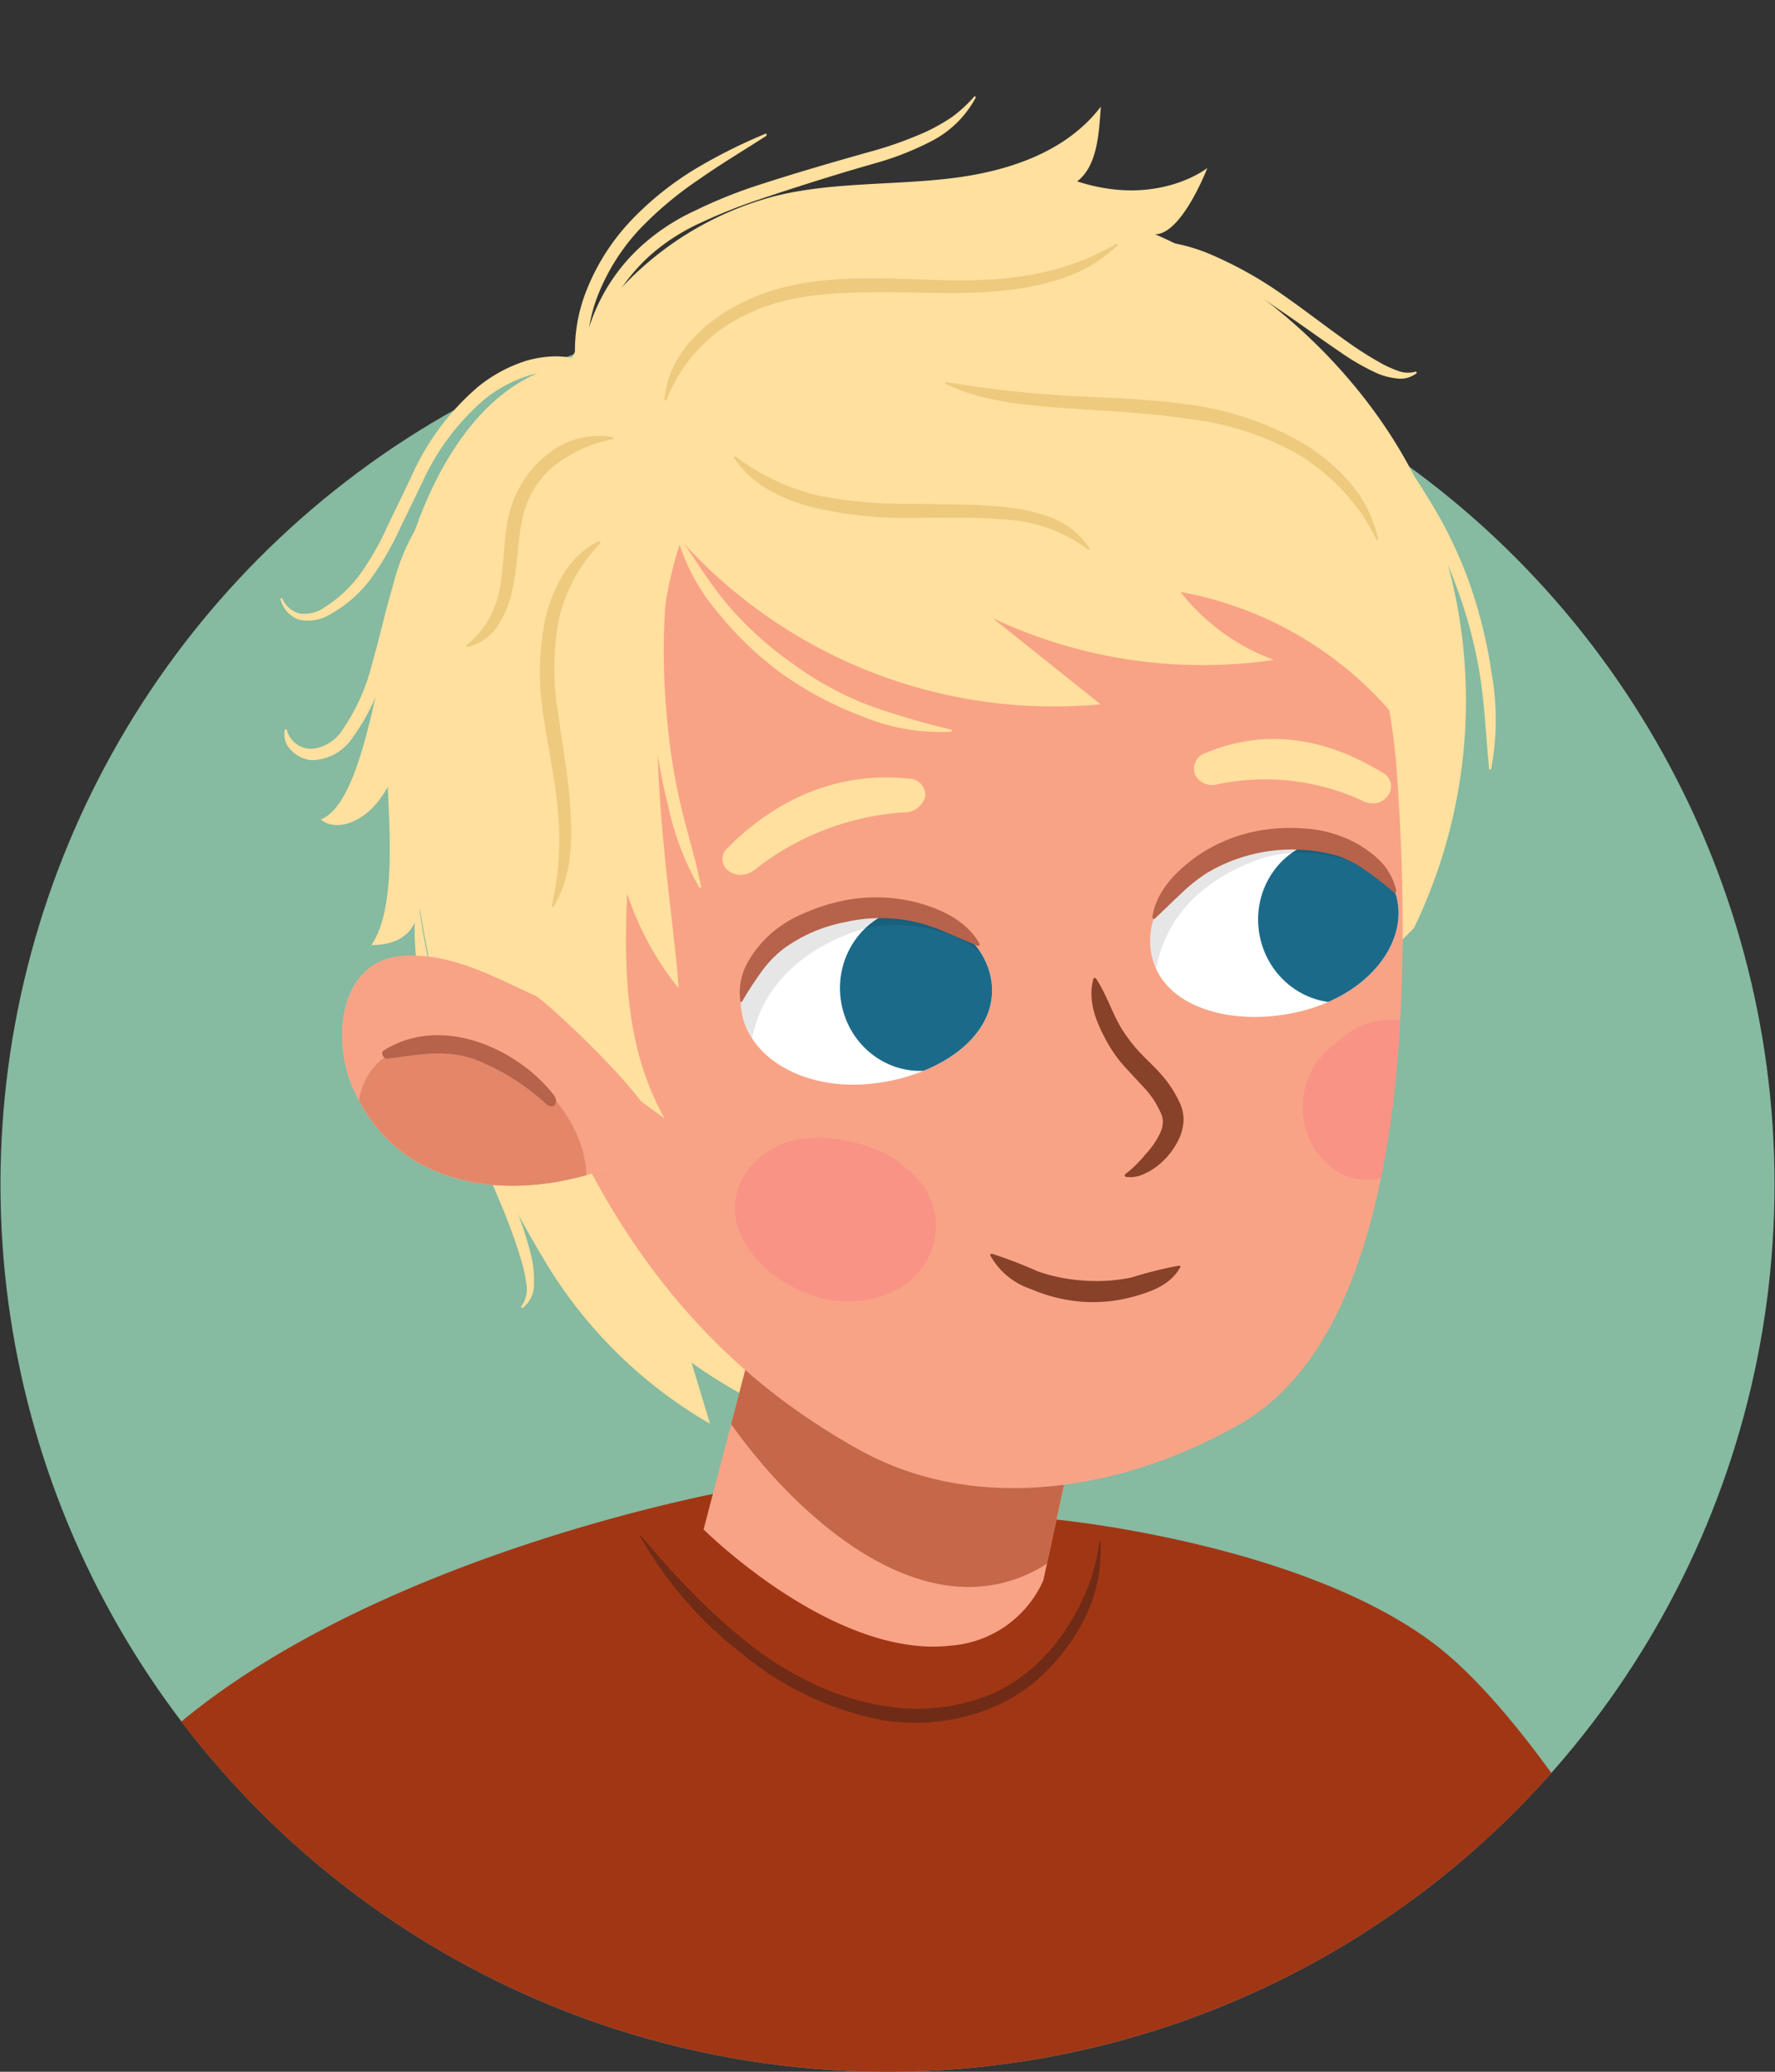 <svg xmlns="http://www.w3.org/2000/svg" xmlns:xlink="http://www.w3.org/1999/xlink" width="150" height="175" viewBox="0 0 150 175"><rect x="0" y="0" width="150" height="175" fill="#333333" stroke="none"/><defs><clipPath id="a"><path d="M0,100A75,75,0,0,0,150,100c0-19.81-2.61-104-2.61-104L4.07-3.2S0,78,0,100Z" fill="none"/></clipPath><clipPath id="b"><path d="M59.46,129.19l5.19-19.85,27.2,7.1-3.68,17.05A9.32,9.32,0,0,1,80.39,139C70.47,140.17,59.46,129.19,59.46,129.19Z" fill="#f8a386"/></clipPath><clipPath id="c"><path d="M68.66,22.7c22.5-6.27,37.51,11.32,41.8,18.86s7,15.06,7.59,23.76c1.29,18,1,46.91-13.31,55C95,125.87,82.59,128,72.62,122.47c-7.77-4.32-16.64-11.41-23.47-25S35.32,70.14,38.72,54.17C42.35,37.31,49.24,28.12,68.66,22.7Z" fill="#f8a386"/></clipPath><clipPath id="d"><path d="M72,76.62c-6.27,1.46-9.38,4.34-9.4,8,0,4.2,4.89,7.71,11.4,6.88,5.37-.67,10.37-4,9.79-8.55S77.29,75.38,72,76.62Z" fill="#fff"/></clipPath><clipPath id="e"><path d="M45.33,84.16c-3.66-1.67-7.15-3.66-11.22-3.42-5.3.32-6.11,6.79-4.35,11,4.52,10.74,17.77,9.77,25.67,5C57.88,95.22,46,84.47,45.33,84.16Z" fill="#f8a386"/></clipPath><clipPath id="f"><path d="M106.37,70.83c6.41-.67,10.29,1,11.51,4.48,1.4,4-2.08,8.89-8.51,10.24-5.29,1.12-11.13-.42-12.06-4.89S101,71.39,106.37,70.83Z" fill="#fff"/></clipPath></defs><g clip-path="url(#a)"><circle cx="75" cy="100.04" r="74.96" fill="#86baa1"/><path d="M119.49,78.39A44.12,44.12,0,0,0,121.4,44.6c-3.88-11-13.57-20.36-23.78-24.81,2.26,0,4.41-5.6,4.41-5.6s-4.19,3.35-11,1.13c1.75-1.34,1.84-4.19,2-6.31-3,3.92-8,5.51-12.82,6.07s-9.71.31-14.42,1.41A27.17,27.17,0,0,0,48.06,30.73c-7.23,1.28-11.64,9-13.76,16.49s-3.3,20.46-7.19,22c1.26,1.09,4,.34,5.66-2.77.15,3.75.67,10.44-1.39,13.38,3.06,0,3.74-1.72,4.09-3.07,2.12,12.29,4.42,19.6,10.84,30.2A39,39,0,0,0,60,120.26l-1.56-5.16s12,8.91,19.18,5.37" fill="#ffe09e"/><path d="M49.25,29.9a15.7,15.7,0,0,1,5-9.17,17.83,17.83,0,0,1,4.45-2.92,41.72,41.72,0,0,1,4.85-2c3.31-1.09,6.65-2.06,10-3a32,32,0,0,0,4.79-1.72A16.25,16.25,0,0,0,80.5,9.85a11.64,11.64,0,0,0,1.86-1.73l.12.08a8.81,8.81,0,0,1-3.74,3.71,25.08,25.08,0,0,1-4.92,1.92c-3.34.95-6.63,2-9.88,3.09a45.71,45.71,0,0,0-4.75,1.91A17.06,17.06,0,0,0,55,21.52c-2.53,2.24-4.12,5.28-5.56,8.42Z" fill="#ffe09e"/><path d="M110.36,179.07l24.25-24.18c-4.62-7.11-9.19-12.73-13.08-15.78-11.15-8.71-32.07-10.73-32.07-10.73L61.74,125.9s-31.33,5.54-48.39,21.24A21.41,21.41,0,0,0,8.13,155Q20.2,167,32.34,179.07Z" fill="#a13615"/><path d="M54.14,129.68c.7.85,1.42,1.67,2.14,2.49s1.47,1.59,2.24,2.36a47.2,47.2,0,0,0,4.82,4.35,27.88,27.88,0,0,0,5.48,3.38,22,22,0,0,0,6.1,1.87,16.3,16.3,0,0,0,6.3-.22,17,17,0,0,0,3-1,14.6,14.6,0,0,0,2.65-1.71,16.43,16.43,0,0,0,2.24-2.25,19.13,19.13,0,0,0,3.08-5.57,17.46,17.46,0,0,0,.71-3.16H93a12.85,12.85,0,0,1-1.35,6.51,16.9,16.9,0,0,1-1.8,2.85A18.07,18.07,0,0,1,87.53,142a15.07,15.07,0,0,1-2.85,1.87,17,17,0,0,1-3.2,1.15,17.39,17.39,0,0,1-6.74.31,26.45,26.45,0,0,1-12-5.61,32.92,32.92,0,0,1-8.67-10Z" fill="#702b16"/><path d="M35.35,76.18a69,69,0,0,0,1.77,8.74,85.44,85.44,0,0,0,3,8.43l3.35,8.38a32.87,32.87,0,0,1,1.42,4.34,8.51,8.51,0,0,1,.23,2.32,2.45,2.45,0,0,1-1,2.12l-.09-.12a2.52,2.52,0,0,0,.44-2A12.16,12.16,0,0,0,44,106.3c-.42-1.41-.94-2.8-1.5-4.19L39,93.8a82.68,82.68,0,0,1-2.92-8.59,21.43,21.43,0,0,1-.9-9Z" fill="#ffe09e"/><path d="M59.46,129.19l5.19-19.85,27.2,7.1-3.68,17.05A9.32,9.32,0,0,1,80.39,139C70.47,140.17,59.46,129.19,59.46,129.19Z" fill="#f8a386"/><g clip-path="url(#b)"><path d="M57.51,111.57c.08,5.34,18,31.24,32.48,19.43,20.6-1.69,8.39-19.26,8.39-19.26L60.61,105S57.47,108.11,57.51,111.57Z" fill="#c46849"/></g><path d="M68.66,22.7c22.5-6.27,37.51,11.32,41.8,18.86s7,15.06,7.59,23.76c1.29,18,1,46.91-13.31,55C95,125.87,82.59,128,72.62,122.47c-7.77-4.32-16.64-11.41-23.47-25S35.32,70.14,38.72,54.17C42.35,37.31,49.24,28.12,68.66,22.7Z" fill="#f8a386"/><g clip-path="url(#c)"><path d="M68.15,109.23a9,9,0,0,0,8.38-.74,6.05,6.05,0,0,0,1.72-8,7.17,7.17,0,0,0-1.66-1.8,7.48,7.48,0,0,0-1.44-1.07,12.75,12.75,0,0,0-4-1.32,9.9,9.9,0,0,0-3.91,0,6.79,6.79,0,0,0-4,2.48,5.41,5.41,0,0,0-1,4.49C63,106.11,65.51,108.22,68.15,109.23Z" fill="#f89386"/><path d="M110.31,95.18a6.49,6.49,0,0,1,2.53-7,6.63,6.63,0,0,1,4-2,5.72,5.72,0,0,1,4.31,1.2,5.82,5.82,0,0,1,2,4.88,7.26,7.26,0,0,1-1.6,4A10.56,10.56,0,0,1,118.2,99a5.42,5.42,0,0,1-4.57.28A6.08,6.08,0,0,1,110.31,95.18Z" fill="#f89386"/></g><path d="M72,76.62c-6.27,1.46-9.38,4.34-9.4,8,0,4.2,4.89,7.71,11.4,6.88,5.37-.67,10.37-4,9.79-8.55S77.29,75.38,72,76.62Z" fill="#fff"/><g clip-path="url(#d)"><ellipse cx="77.69" cy="83.53" rx="6.71" ry="6.94" transform="translate(-9.95 10.51) rotate(-7.28)" fill="#1c6a8a"/><path d="M81.49,76.57a16.75,16.75,0,0,0-10-1.51,15.19,15.19,0,0,0-8.88,4.54,9.57,9.57,0,0,0-2.4,4.51,6.37,6.37,0,0,0,0,2.09c.11.82,3,2.89,3.19,2.39s.28-6.7,8.59-9.81c4.36-1.63,9.73.12,11.4,2.25,1.34,1.71,5.94,4.16,5.2,2.39C87.29,80.41,84.36,78,81.49,76.57Z" opacity="0.1"/></g><path d="M82.6,79.89l-2.76-1.18a14.76,14.76,0,0,0-2.73-.89,13.43,13.43,0,0,0-5.68.07,13,13,0,0,0-5.19,2.23,9.31,9.31,0,0,0-1.92,2,28.5,28.5,0,0,0-1.6,2.47h0a.11.11,0,0,1-.16,0,.1.1,0,0,1,0-.08,5.14,5.14,0,0,1,.61-3.19,9.32,9.32,0,0,1,2.09-2.55A10.07,10.07,0,0,1,68,77.12a15.93,15.93,0,0,1,3.07-1,13.88,13.88,0,0,1,6.44.12c2.06.56,4.17,1.53,5.27,3.48a.12.12,0,0,1-.05.16.09.09,0,0,1-.1,0Z" fill="#b7624b"/><path d="M92.62,82.65c1,1.55,1.37,3,2.27,4.41a13.39,13.39,0,0,0,1.47,1.88c.55.58,1.21,1.17,1.8,1.85a9.59,9.59,0,0,1,1.54,2.37,3.33,3.33,0,0,1,.31,1.62,4.13,4.13,0,0,1-.43,1.53,6.4,6.4,0,0,1-1.8,2.2,5.38,5.38,0,0,1-1.21.7,2.61,2.61,0,0,1-1.42.2.11.11,0,0,1-.09-.13.13.13,0,0,1,0-.07l0,0a10.15,10.15,0,0,0,1.72-1.68,7.12,7.12,0,0,0,1.28-1.86,2.43,2.43,0,0,0,.21-.94,1.84,1.84,0,0,0-.24-.85A7.33,7.33,0,0,0,96.8,92l-1.73-1.86a11.62,11.62,0,0,1-1.58-2.24c-.85-1.57-1.6-3.36-1.09-5.21a.12.12,0,0,1,.15-.08A.13.13,0,0,1,92.62,82.65Z" fill="#874229"/><path d="M120.42,64.06A30.74,30.74,0,0,0,99.76,50a17.88,17.88,0,0,0,7.88,5.74A41.58,41.58,0,0,1,83.9,52.22L93,59.49A42.39,42.39,0,0,1,57.55,45.64C53.3,58.12,57,76.83,57.34,83.47a25.4,25.4,0,0,1-4.34-8c-.29,6.68-.11,13.18,3.16,19-4.6-3.24-6.9-5.76-13.32-6.86,0,0-18.87-38.49,1.08-53.74C106.41-13.92,120.42,64.06,120.42,64.06Z" fill="#ffe09e"/><path d="M45.32,84.16c-3.67-1.66-7.16-3.66-11.23-3.41-5.3.32-6.1,6.78-4.34,11,4.52,10.74,17.77,9.77,25.66,5C57.87,95.23,46,84.48,45.32,84.16Z" fill="#f8b5a2"/><path d="M45.33,84.16c-3.66-1.67-7.15-3.66-11.22-3.42-5.3.32-6.11,6.79-4.35,11,4.52,10.74,17.77,9.77,25.67,5C57.88,95.22,46,84.47,45.33,84.16Z" fill="#f8a386"/><g clip-path="url(#e)"><path d="M43.62,90c4.92,3.18,7.25,8.75,5.19,12.45s-7.72,4.12-12.64,1S28.92,94.65,31,91,38.69,86.82,43.62,90Z" fill="#e38768"/><path d="M46.78,92.47c-3.08-3.92-9.47-6.81-14.35-3.74-.33.2,0,.73.31.69,2.55-.3,4.69-.81,7.23,0a19.22,19.22,0,0,1,6.17,3.82C46.79,93.81,47.3,93.13,46.78,92.47Z" fill="#b7624b"/></g><path d="M99.73,107.06c-.8,1.43-2.32,2-3.74,2.41a12.82,12.82,0,0,1-4.48.49,13.46,13.46,0,0,1-4.38-1.07,6.13,6.13,0,0,1-3.43-2.82.11.11,0,0,1,.06-.16h.08a38.39,38.39,0,0,1,3.88,1.49,14.51,14.51,0,0,0,3.9.77,14.68,14.68,0,0,0,4-.26,33.64,33.64,0,0,1,4-1,.12.12,0,0,1,.14.1A.19.19,0,0,1,99.73,107.06Z" fill="#874229"/><path d="M106.37,70.83c6.41-.67,10.29,1,11.51,4.48,1.4,4-2.08,8.89-8.51,10.24-5.29,1.12-11.13-.42-12.06-4.89S101,71.39,106.37,70.83Z" fill="#fff"/><g clip-path="url(#f)"><ellipse cx="113.04" cy="77.75" rx="6.71" ry="6.94" transform="translate(-13.54 24.84) rotate(-11.83)" fill="#1c6a8a"/><path d="M115.67,70.48a16.72,16.72,0,0,0-10-1.51,15.21,15.21,0,0,0-8.89,4.54A9.66,9.66,0,0,0,94.39,78a6.37,6.37,0,0,0,0,2.09c.12.82,3,2.89,3.2,2.39s.28-6.7,8.58-9.81c4.36-1.63,9.73.12,11.4,2.25,1.34,1.71,6,4.16,5.2,2.39C121.47,74.32,118.54,71.89,115.67,70.48Z" opacity="0.1"/></g><path d="M97.38,77.47c.34-2.21,2-3.87,3.72-5.11a13.41,13.41,0,0,1,6-2.3,15.08,15.08,0,0,1,3.22-.07,10.41,10.41,0,0,1,3.21.73,9.35,9.35,0,0,1,2.81,1.73A5.18,5.18,0,0,1,118,75.26a.11.11,0,0,1-.1.13.1.1,0,0,1-.09,0h0a28.91,28.91,0,0,0-2.32-1.81,9.48,9.48,0,0,0-2.48-1.3,14.12,14.12,0,0,0-11,1.45,14.19,14.19,0,0,0-2.24,1.79c-.71.66-1.41,1.35-2.17,2.07h0a.12.12,0,0,1-.17,0A.17.17,0,0,1,97.38,77.47Z" fill="#b7624b"/><path d="M64.78,11.46c-1.89,1.22-3.81,2.36-5.62,3.63a30.72,30.72,0,0,0-5.06,4.22,17.65,17.65,0,0,0-3.5,5.45,12.62,12.62,0,0,0-.87,6.3l.12.88L49,31.68a7.27,7.27,0,0,0-2.07-.32,8.42,8.42,0,0,0-2.11.32,11.61,11.61,0,0,0-3.82,2,20.3,20.3,0,0,0-5.33,7.1l-2,4.13a24.74,24.74,0,0,1-2.35,4,10.92,10.92,0,0,1-3.62,3.09,3.53,3.53,0,0,1-2.44.34,2.46,2.46,0,0,1-1.57-1.78l.13-.06a2.27,2.27,0,0,0,1.56,1.34,3,3,0,0,0,2-.51,11,11,0,0,0,3.17-3,23.64,23.64,0,0,0,2.21-3.91l2-4.16a21.35,21.35,0,0,1,5.57-7.53,12.25,12.25,0,0,1,4.22-2.28,9.51,9.51,0,0,1,2.43-.35,8.49,8.49,0,0,1,2.45.4l-.76.62a13.69,13.69,0,0,1,1-6.85,18.41,18.41,0,0,1,3.76-5.75,26.21,26.21,0,0,1,5.33-4.25,44.67,44.67,0,0,1,6-3Z" fill="#ffe09e"/><path d="M95.51,20.87A6.76,6.76,0,0,1,99,20.51a14.91,14.91,0,0,1,3.36,1,33.37,33.37,0,0,1,6,3.36c1.87,1.3,3.66,2.7,5.5,4a29.92,29.92,0,0,0,2.8,1.78,8.54,8.54,0,0,0,1.45.66,2.29,2.29,0,0,0,1.55.07l.08.12a2.2,2.2,0,0,1-1.75.46,5.55,5.55,0,0,1-1.73-.48,19.73,19.73,0,0,1-3-1.74c-1.89-1.28-3.71-2.62-5.58-3.87a37.93,37.93,0,0,0-5.76-3.36A17.35,17.35,0,0,0,95.54,21Z" fill="#ffe09e"/><path d="M115,35.48a21.93,21.93,0,0,1,5.39,6.12,37.69,37.69,0,0,1,3.67,7.32,40.46,40.46,0,0,1,2,8A22.11,22.11,0,0,1,126,65h-.15c-.28-2.71-.37-5.35-.79-8A39.33,39.33,0,0,0,123,49.34a41.15,41.15,0,0,0-3.46-7.17c-1.37-2.29-3.06-4.32-4.58-6.59Z" fill="#ffe09e"/><path d="M57.31,45.19c1.45,2.05,2.67,4.13,4.27,6A29.76,29.76,0,0,0,67,56.07a28,28,0,0,0,6.39,3.5,68.51,68.51,0,0,0,7.05,2.08v.15A17,17,0,0,1,73,60.56a30,30,0,0,1-6.71-3.5,28.54,28.54,0,0,1-5.51-5.19,17,17,0,0,1-3.58-6.62Z" fill="#ffe09e"/><path d="M56.52,45.89c0,2.51-.34,4.91-.4,7.36a57.71,57.71,0,0,0,.24,7.32,50.54,50.54,0,0,0,1.12,7.23c.54,2.39,1.3,4.7,1.78,7.16l-.14.05a23.84,23.84,0,0,1-2.67-7,54.11,54.11,0,0,1-1.29-7.37A47.91,47.91,0,0,1,55,53.2a23.62,23.62,0,0,1,1.34-7.34Z" fill="#ffe09e"/><path d="M36.14,43.34c-.54,2.23-1.34,4.27-1.9,6.43s-1,4.35-1.62,6.55a18.08,18.08,0,0,1-3,6.23,4.18,4.18,0,0,1-3.3,1.66,2.78,2.78,0,0,1-1.73-.85,1.82,1.82,0,0,1-.5-1.75l.14,0a2.12,2.12,0,0,0,2.14,1.64,3.43,3.43,0,0,0,2.44-1.41A17,17,0,0,0,31.46,56c.62-2.12,1.08-4.33,1.74-6.5a18.59,18.59,0,0,1,2.8-6.2Z" fill="#ffe09e"/><path d="M63,73.85a1.71,1.71,0,0,1-1.35-.23,1.23,1.23,0,0,1-.16-2C64.11,69,69.21,65,76.78,65.77a1.41,1.41,0,0,1,1.42,1.5,1.83,1.83,0,0,1-1.83,1.35A22.8,22.8,0,0,0,64,73.29,2.3,2.3,0,0,1,63,73.85Z" fill="#ffe09e"/><path d="M116.08,67.86a1.53,1.53,0,0,0,1.14-.57,1.29,1.29,0,0,0-.34-2c-3-1.83-8.49-4.4-15-1.69a1.41,1.41,0,0,0-.9,1.81,1.62,1.62,0,0,0,1.94.83A19.68,19.68,0,0,1,115,67.57,2,2,0,0,0,116.08,67.86Z" fill="#ffe09e"/><path d="M56.14,33.8a8.7,8.7,0,0,1,.69-2.67,10.54,10.54,0,0,1,1.53-2.33,14.39,14.39,0,0,1,4.46-3.29c3.36-1.66,7.14-2,10.74-2s7.2.34,10.73.06a26.72,26.72,0,0,0,5.19-.9A25.2,25.2,0,0,0,92,21.78a26.51,26.51,0,0,0,2.38-1.2l.09.12a12.63,12.63,0,0,1-4.68,2.81,23.22,23.22,0,0,1-5.38,1.07c-3.64.34-7.26.05-10.81.1s-7.13.27-10.29,1.78a13.21,13.21,0,0,0-7,7.37Z" fill="#edca7e"/><path d="M51.84,37.08a11.72,11.72,0,0,0-5.11,2.35,7.91,7.91,0,0,0-2.65,4.74c-.38,1.86-.34,3.87-.84,5.9A8.62,8.62,0,0,1,42,52.94a4.16,4.16,0,0,1-2.57,1.73l-.05-.14a7.74,7.74,0,0,0,2.83-4.71c.38-1.84.32-3.84.69-5.88A9.51,9.51,0,0,1,44,41,8.72,8.72,0,0,1,46,38.6a6.86,6.86,0,0,1,5.81-1.67Z" fill="#edca7e"/><path d="M50.77,45.85a13.53,13.53,0,0,0-3.61,6.83,23.06,23.06,0,0,0,.05,7.86c.34,2.64.88,5.31,1,8.06a20.39,20.39,0,0,1-.1,4.13,10.36,10.36,0,0,1-1.35,3.9l-.14-.06a25.66,25.66,0,0,0,.54-7.9c-.21-2.64-.8-5.27-1.2-8a22.67,22.67,0,0,1,.09-8.25,13.12,13.12,0,0,1,1.54-3.9,7.46,7.46,0,0,1,3-2.82Z" fill="#edca7e"/><path d="M62.13,38.54a18.85,18.85,0,0,0,7,3.31,36.86,36.86,0,0,0,7.81.7c2.65.06,5.33,0,8,.29a14.77,14.77,0,0,1,4,.92,6.74,6.74,0,0,1,3.16,2.6l-.11.09a12.86,12.86,0,0,0-7.17-2.57c-2.6-.23-5.26-.12-7.93-.13a33.8,33.8,0,0,1-8-.85A14.67,14.67,0,0,1,65,41.4a8.92,8.92,0,0,1-3-2.76Z" fill="#edca7e"/><path d="M79.92,32.27a98.73,98.73,0,0,0,10.13,1.15c3.4.19,6.84.25,10.28.74a25.75,25.75,0,0,1,9.88,3.34,16.54,16.54,0,0,1,4,3.42,11,11,0,0,1,2.27,4.7l-.14,0a22.44,22.44,0,0,0-1.26-2.2,20.79,20.79,0,0,0-1.57-1.94,18.14,18.14,0,0,0-3.85-3.13,24.94,24.94,0,0,0-9.5-3c-3.34-.51-6.75-.63-10.18-.88s-7-.55-10.11-2.06Z" fill="#edca7e"/></g></svg>